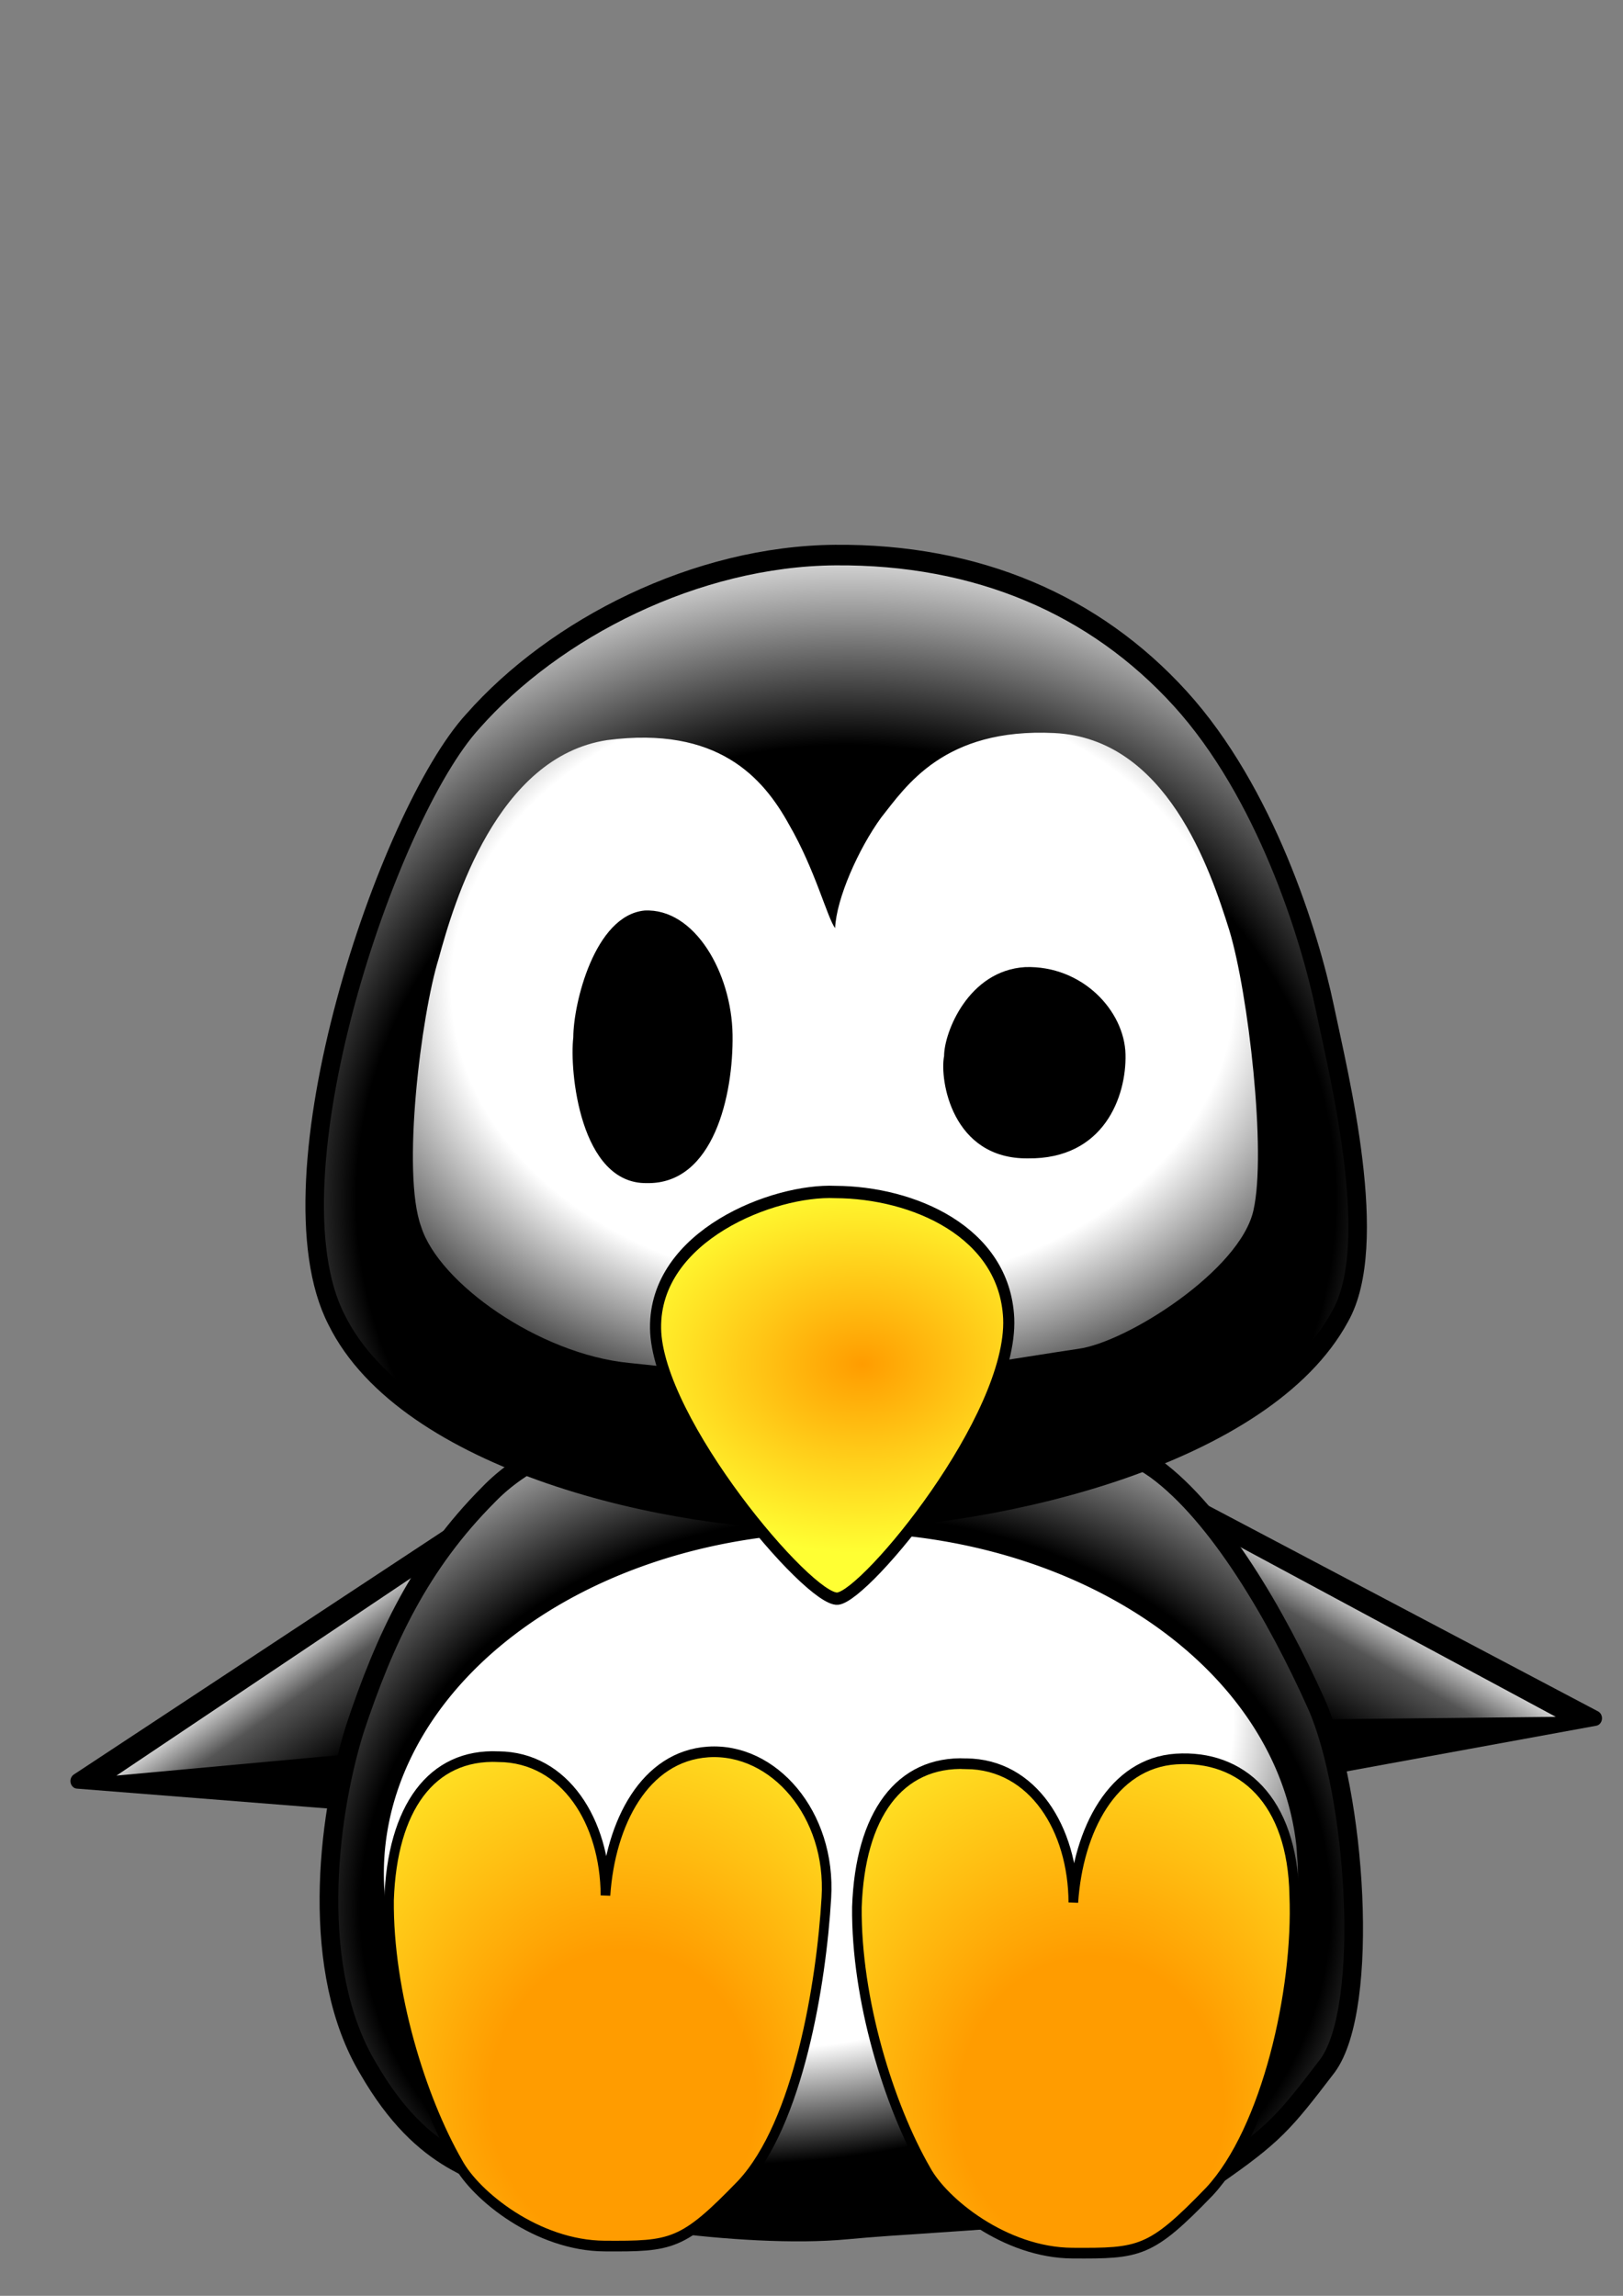 <?xml version="1.0"?><svg width="793.701" height="1122.52" xmlns="http://www.w3.org/2000/svg" xmlns:xlink="http://www.w3.org/1999/xlink">
 <rect width="100%" height="100%" fill="#808080" stroke="none"/>
 <title>peguin</title>
 <defs>
  <linearGradient id="linearGradient3326">
   <stop stop-color="#ffffff" offset="0" id="stop3328"/>
   <stop stop-color="#ffffff" offset="0.731" id="stop3334"/>
   <stop stop-color="#ffffff" stop-opacity="0" offset="1" id="stop3330"/>
  </linearGradient>
  <linearGradient id="linearGradient3068">
   <stop stop-color="#ffffff" offset="0" id="stop3070"/>
   <stop stop-color="#ffffff" stop-opacity="0.333" offset="0.423" id="stop3086"/>
   <stop stop-color="#ffffff" stop-opacity="0" offset="1" id="stop3072"/>
  </linearGradient>
  <linearGradient id="linearGradient2314">
   <stop stop-color="#ffffff" stop-opacity="0.851" offset="0" id="stop2316"/>
   <stop stop-color="#ffffff" stop-opacity="0.83" offset="0.308" id="stop2318"/>
   <stop stop-color="#ffffff" stop-opacity="0" offset="1" id="stop2320"/>
  </linearGradient>
  <linearGradient id="linearGradient2235">
   <stop stop-color="#ffffff" offset="0" id="stop2237"/>
   <stop stop-color="#ffffff" stop-opacity="0" offset="1" id="stop2239"/>
  </linearGradient>
  <linearGradient id="linearGradient2213">
   <stop stop-color="#ffffff" offset="0" id="stop2215"/>
   <stop stop-color="#ffffff" stop-opacity="0" offset="1" id="stop2219"/>
  </linearGradient>
  <linearGradient id="linearGradient1450">
   <stop stop-color="#ffffff" stop-opacity="0.729" offset="0" id="stop1452"/>
   <stop stop-color="#ffffff" stop-opacity="0" offset="0.385" id="stop1464"/>
   <stop stop-color="#ffffff" stop-opacity="0" offset="1" id="stop1454"/>
  </linearGradient>
  <linearGradient id="linearGradient4055">
   <stop stop-color="#ffffff" stop-opacity="0.851" offset="0" id="stop4056"/>
   <stop stop-color="#ffffff" stop-opacity="0.83" offset="0.692" id="stop4059"/>
   <stop stop-color="#ffffff" stop-opacity="0" offset="1" id="stop4058"/>
  </linearGradient>
  <linearGradient id="linearGradient4047">
   <stop stop-color="#ff9c00" offset="0" id="stop4048"/>
   <stop stop-color="#ff9c00" offset="0.306" id="stop4050"/>
   <stop stop-color="#ffff33" offset="1" id="stop4049"/>
  </linearGradient>
  <linearGradient id="linearGradient4041">
   <stop stop-color="#ffffff" offset="0" id="stop4042"/>
   <stop stop-color="#ffffff" offset="0.637" id="stop4044"/>
   <stop stop-color="#000000" offset="1" id="stop4043"/>
  </linearGradient>
  <linearGradient id="linearGradient851">
   <stop stop-color="#000000" offset="0" id="stop852"/>
   <stop stop-color="#000000" offset="0.673" id="stop855"/>
   <stop stop-color="#ffffff" offset="1" id="stop853"/>
  </linearGradient>
  <linearGradient id="linearGradient830">
   <stop stop-color="#ff9c00" offset="0" id="stop831"/>
   <stop stop-color="#ffff33" offset="1" id="stop832"/>
  </linearGradient>
  <linearGradient y2="0.71" y1="0.061" xlink:href="#linearGradient3068" x2="0.789" x1="0.515" id="linearGradient3397"/>
  <linearGradient y2="0.71" y1="0.061" xlink:href="#linearGradient3068" x2="0.789" x1="0.515" id="linearGradient3399"/>
  <radialGradient xlink:href="#linearGradient851" r="144.092" id="radialGradient3401" gradientUnits="userSpaceOnUse" gradientTransform="matrix(1.203, 0, 0, 0.876, 74.222, 289.115)" fy="344.898" fx="135.62" cy="341.638" cx="136.862"/>
  <radialGradient xlink:href="#linearGradient3326" r="91.485" id="radialGradient3403" gradientUnits="userSpaceOnUse" gradientTransform="matrix(1.651, -0.113, 0.067, 0.997, -213.669, 22.659)" fy="559.059" fx="240.678" cy="559.059" cx="240.678"/>
  <radialGradient xlink:href="#linearGradient4047" r="102.175" id="radialGradient3405" gradientUnits="userSpaceOnUse" gradientTransform="matrix(1.019, 0, 0, 1.035, 74.987, 283.756)" fy="335.637" fx="108.637" cy="333.986" cx="106.039"/>
  <radialGradient xlink:href="#linearGradient2314" r="8.666" id="radialGradient3407" gradientUnits="userSpaceOnUse" gradientTransform="matrix(1.579, 1.149, -2.985, 1.813, 586.054, 454.446)" fy="219.679" fx="90.47" cy="219.679" cx="90.47"/>
  <radialGradient xlink:href="#linearGradient4047" r="102.185" id="radialGradient3409" gradientUnits="userSpaceOnUse" gradientTransform="matrix(1.019, 0, 0, 1.035, 75.753, 285.288)" fy="335.612" fx="218.326" cy="333.961" cx="215.728"/>
  <radialGradient xlink:href="#linearGradient2314" r="8.666" id="radialGradient3411" gradientUnits="userSpaceOnUse" gradientTransform="matrix(1.579, 1.149, -2.985, 1.813, 871.393, 511.021)" fy="219.679" fx="90.47" cy="219.679" cx="90.47"/>
  <radialGradient xlink:href="#linearGradient851" r="157.13" id="radialGradient3413" gradientUnits="userSpaceOnUse" gradientTransform="matrix(1.113, 0, 0, 0.93, 75.786, 282.485)" fy="164.727" fx="144.09" cy="164.727" cx="147.232"/>
  <radialGradient xlink:href="#linearGradient4041" r="120.682" id="radialGradient3415" gradientUnits="userSpaceOnUse" gradientTransform="matrix(1.225, 0, 0, 0.845, 75.786, 282.485)" fy="125.261" fx="131.648" cy="127.852" cx="132.569"/>
  <radialGradient xlink:href="#linearGradient830" spreadMethod="pad" r="48.599" id="radialGradient3417" gradientUnits="userSpaceOnUse" gradientTransform="matrix(1.242, 0, 0, 0.833, 75.786, 281.485)" fy="227.964" fx="134.165" cy="228.515" cx="133.773"/>
  <radialGradient xlink:href="#linearGradient4055" r="8.666" id="radialGradient3419" gradientUnits="userSpaceOnUse" gradientTransform="matrix(20.757, 1.392, -23.192, 6.466, 3997.52, -1448.91)" fy="219.679" fx="90.47" cy="219.679" cx="90.47"/>
  <radialGradient xlink:href="#linearGradient1450" r="11.866" id="radialGradient3421" gradientUnits="userSpaceOnUse" gradientTransform="matrix(0.637, 5.832, -5.237, 0.745, 698.315, -321.56)" fy="109.666" fx="126.933" cy="109.666" cx="126.933"/>
  <radialGradient xlink:href="#linearGradient1450" r="11.866" id="radialGradient3423" gradientUnits="userSpaceOnUse" gradientTransform="matrix(1.006, 4.795, -8.27, 0.612, 1245.6, -180.755)" fy="109.666" fx="126.933" cy="109.666" cx="126.933"/>
  <radialGradient xlink:href="#linearGradient2213" r="22.201" id="radialGradient3425" gradientUnits="userSpaceOnUse" gradientTransform="matrix(-0.023, 0.309, -0.393, -7.69027e-06, 254.155, 231.281)" fy="156.916" fx="304.753" cy="156.916" cx="304.753"/>
  <radialGradient xlink:href="#linearGradient2213" r="22.201" id="radialGradient3427" gradientUnits="userSpaceOnUse" gradientTransform="matrix(-0.012, 0.188, -0.202, -4.67876e-06, 255.244, 240.855)" fy="156.916" fx="304.753" cy="156.916" cx="304.753"/>
  <radialGradient xlink:href="#linearGradient2213" r="22.201" id="radialGradient3429" gradientUnits="userSpaceOnUse" gradientTransform="matrix(-0.012, 0.188, -0.202, -4.67876e-06, 82.451, 228.628)" fy="156.916" fx="304.753" cy="156.916" cx="304.753"/>
  <radialGradient xlink:href="#linearGradient2213" r="22.201" id="radialGradient3431" gradientUnits="userSpaceOnUse" gradientTransform="matrix(-0.023, 0.309, -0.393, -7.69027e-06, 63.588, 208.756)" fy="156.916" fx="304.753" cy="156.916" cx="304.753"/>
  <radialGradient xlink:href="#linearGradient2235" r="27.178" id="radialGradient3433" gradientUnits="userSpaceOnUse" gradientTransform="matrix(1.828, 0.246, -0.044, 3.439, -66.258, 343.275)" fy="162.909" fx="173.632" cy="162.909" cx="173.632"/>
 </defs>
 <g>
  <title>Layer 1</title>
  <g transform="matrix(2.034, 0, 0, 2.258, -71.394, -397.417)" id="g3368">
   <g id="g3338">
    <g transform="matrix(-0.958, -0.286, -0.286, 0.958, 498.32, 241.742)" id="g3092">
     <path fill="#000000" stroke="#000000" stroke-width="3.281" stroke-linecap="round" stroke-linejoin="round" stroke-miterlimit="4" id="path3094" d="m80.786,361.245l-46.029,-22.426l-46.03,-22.426l52.306,-8.103l52.306,-8.103l-6.276,30.529l-6.276,30.529z"/>
     <path fill="url(#linearGradient3397)" stroke-width="3.281" stroke-linecap="round" stroke-linejoin="round" stroke-miterlimit="4" id="path3096" d="m77.938,343.537l-40.017,-12.364l-40.017,-12.364l44.655,-7.261l44.655,-7.261l-4.637,19.625l-4.637,19.625z"/>
    </g>
    <g transform="matrix(0.928, -0.373, 0.373, 0.928, -85.738, 265.317)" id="g3088">
     <path fill="#000000" stroke="#000000" stroke-width="3.281" stroke-linecap="round" stroke-linejoin="round" stroke-miterlimit="4" id="path2338" d="m110.891,371.768l-46.029,-22.426l-46.029,-22.426l52.306,-8.103l52.306,-8.103l-6.276,30.529l-6.276,30.529z"/>
     <path fill="url(#linearGradient3399)" stroke-width="3.281" stroke-linecap="round" stroke-linejoin="round" stroke-miterlimit="4" id="path3066" d="m108.043,354.059l-40.017,-12.364l-40.017,-12.364l44.655,-7.261l44.655,-7.261l-4.637,19.625l-4.637,19.625z"/>
    </g>
    <path fill="url(#radialGradient3401)" fill-rule="evenodd" stroke="#000000" stroke-width="4.492" id="path838" d="m120.359,550.548c-6.773,19.851 -10.75,52.275 3.219,73.291c13.432,21.016 27.381,22.015 37.553,26.466c9.636,4.451 52.651,10.494 77.575,8.345c24.925,-2.148 72.983,-2.758 88.196,-11.399c14.677,-9.15 16.942,-11.651 27.36,-23.921c10.418,-12.779 6.784,-59.322 -2.682,-78.38c-9.466,-19.058 -23.616,-40.977 -38.626,-50.896c-15.547,-9.92 -44.698,-14.251 -78.862,-13.233c-34.701,0.509 -65.216,3.563 -81.545,18.832c-16.329,14.76 -24.879,31.046 -32.189,50.896z"/>
    <path fill="url(#radialGradient3403)" stroke-width="4.302" stroke-linecap="round" stroke-linejoin="round" stroke-miterlimit="4" id="path3324" d="m347.116,579.821a109.88,73.827 0 1 1 -0.296,-3.879"/>
    <path fill="url(#radialGradient3405)" fill-rule="evenodd" stroke="#000000" stroke-width="2.31" id="path845" d="m154.922,556.386c-16.114,-0.633 -25.536,11.138 -26.287,31.047c-0.215,19.908 7.666,42.987 16.631,57.004c4.214,7.009 19.013,17.84 35.188,17.923c16.175,0.082 18.745,-0.094 32.945,-13.342c13.664,-13.248 19.178,-43.515 20.386,-62.098c1.208,-18.073 -12.667,-32.47 -28.433,-31.551c-15.229,0.918 -23.504,15.344 -24.678,31.047c-0.101,-15.853 -9.636,-29.904 -25.751,-30.029z"/>
    <path fill="url(#radialGradient3407)" fill-rule="evenodd" stroke-width="1pt" id="path4053" d="m155.16,578.94a10.117,15.193 0 1 1 -20.234,-6.742a10.117,15.193 0 1 1 20.234,6.742z"/>
    <path fill="url(#radialGradient3409)" fill-rule="evenodd" stroke="#000000" stroke-width="2.31" id="path4052" d="m267.411,557.917c-16.114,-0.633 -25.536,11.138 -26.287,31.047c-0.215,19.908 7.666,42.987 16.631,57.004c4.214,7.009 19.013,17.84 35.188,17.923c16.175,0.082 18.745,-0.094 32.945,-13.342c13.664,-13.248 21.327,-43.515 20.385,-64.136c-0.404,-20.621 -12.667,-30.431 -28.433,-29.513c-15.229,0.918 -23.504,15.344 -24.678,31.047c-0.101,-15.853 -9.636,-29.904 -25.751,-30.029z"/>
    <path fill="url(#radialGradient3411)" fill-rule="evenodd" stroke-width="1pt" id="path2322" d="m265.192,578.228a10.117,15.193 0 1 1 -20.234,-6.742a10.117,15.193 0 1 1 20.234,6.742z"/>
   </g>
   <g id="g2247">
    <path fill="url(#radialGradient3413)" fill-rule="evenodd" stroke="#000000" stroke-width="4.45" id="path826" d="m148.775,332.188c-20.481,20.154 -50.149,99.09 -32.77,129.561c16.633,30.471 80.035,43.94 119.633,43.34c40.342,-0.6 103.728,-14.199 121.676,-44.06c9.806,-15.595 -0.124,-51.465 -3.724,-66.94c-3.6,-15.475 -14.244,-46.546 -34.772,-66.85c-20.528,-20.304 -48.706,-31.281 -82.903,-31.041c-33.453,0.24 -67.403,15.835 -87.139,35.989z"/>
    <path fill="url(#radialGradient3415)" fill-rule="evenodd" stroke-width="1pt" id="path837" d="m235.884,376.977c-1.885,-2.234 -4.785,-12.643 -11.059,-22.394c-6.274,-10.261 -17.173,-21.417 -43.711,-18.323c-26.538,3.604 -36.877,35.163 -40.551,47.334c-4.201,12.17 -8.961,46.373 -4.213,58.022c4.222,12.158 28.313,27.611 50.031,29.52c20.665,1.909 33.408,3.563 48.977,3.563c15.57,0 47.792,-5.189 58.984,-6.617c11.718,-1.428 38.971,-17.017 42.131,-30.029c3.16,-12.503 -1.23,-46.961 -5.793,-60.567c-4.563,-13.097 -15.02,-41.605 -42.131,-42.753c-26.585,-1.148 -35.64,11.568 -41.606,18.321c-5.439,6.754 -10.753,17.504 -11.057,23.923z"/>
    <path fill="#000000" fill-rule="evenodd" stroke-width="1pt" id="path834" d="m190.06,373.17c-12.021,1.069 -17.118,20.193 -17.118,27.439c-0.971,7.246 1.609,31.818 17.687,31.583c16.078,0.274 20.811,-19.137 20.6,-32.092c-0.211,-13.464 -9.148,-27.49 -21.169,-26.93z"/>
    <path fill="#000000" fill-rule="evenodd" stroke-width="1pt" id="path858" d="m281.589,385.417c-13.695,0.75 -19.502,14.171 -19.502,19.256c-1.106,5.085 1.833,22.329 20.15,22.164c18.317,0.192 23.709,-13.43 23.469,-22.521c-0.24,-9.449 -10.422,-19.292 -24.117,-18.899z"/>
    <path fill="url(#radialGradient3417)" fill-rule="evenodd" stroke="#000000" stroke-width="2.67" stroke-linejoin="bevel" id="path829" d="m236.517,522.171c6.866,-0.651 42.105,-39.051 41.105,-60.702c-1,-18.772 -23.036,-27.295 -41.708,-27.352c-14.755,-0.613 -43.5,9.392 -43.197,29.511c0.293,20.153 36.934,59.193 43.8,58.543z"/>
    <path fill="url(#radialGradient3419)" fill-rule="evenodd" stroke-width="1pt" id="path4061" d="m225.205,334.559a33.946,26.572 0 1 1 -67.892,-3.111a33.946,26.572 0 1 1 67.892,3.111z"/>
    <path fill="url(#radialGradient3421)" fill-rule="evenodd" stroke-width="1px" id="path1448" d="m209.119,394.094a16.408,20.531 0 1 1 -32.815,0a16.408,20.531 0 1 1 32.815,0z"/>
    <path fill="url(#radialGradient3423)" fill-rule="evenodd" stroke-width="1px" id="path2197" d="m303.284,404.047a20.618,18.617 0 1 1 -41.236,0a20.618,18.617 0 1 1 41.236,0z"/>
    <path fill="url(#radialGradient3425)" id="path2203" d="m304.484,396.009a25.646,19.139 0 1 1 -51.293,0a25.646,19.139 0 1 1 51.293,0z"/>
    <path fill="url(#radialGradient3427)" id="path2221" d="m310.226,399.719a18.374,14.929 0 1 1 -36.747,0a18.374,14.929 0 1 1 36.747,0z"/>
    <path fill="url(#radialGradient3429)" id="path2225" d="m215.679,392.946a18.374,14.929 0 1 1 -36.747,0a18.374,14.929 0 1 1 36.747,0z"/>
    <path fill="url(#radialGradient3431)" id="path2229" d="m216.061,384.525a25.646,19.139 0 1 1 -51.293,0a25.646,19.139 0 1 1 51.293,0z"/>
    <path fill="url(#radialGradient3433)" id="path2233" d="m273.095,481.552a36.747,43.434 0 1 1 -84.494,88a36.747,43.434 0 1 1 217.494,37z"/>
   </g>
  </g>
 </g>
</svg>